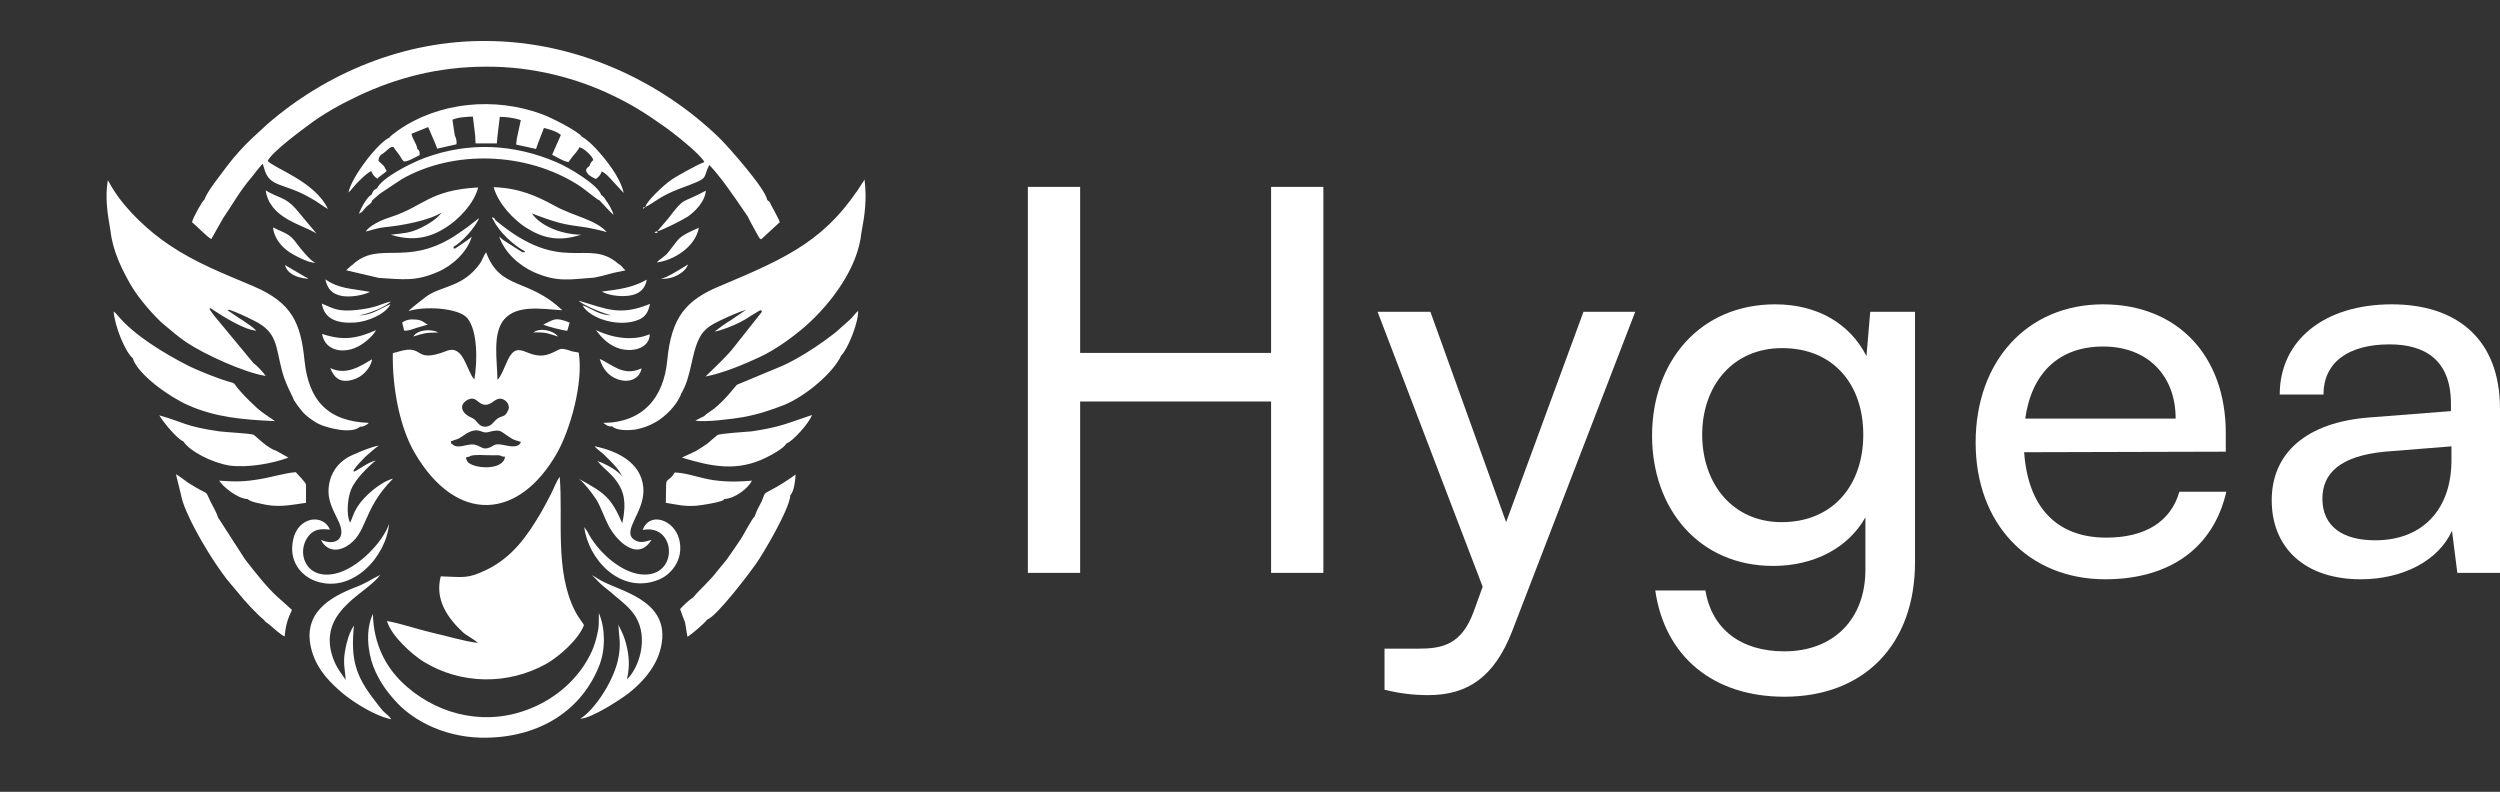 <svg xmlns="http://www.w3.org/2000/svg" fill="none" viewBox="0 0 1525 483" height="483" width="1525">
<rect x="0" y="0" width="1525" height="483" fill="#333333" stroke="none"/>
<path fill="white" d="M286.329 278.603C287.222 276.824 297.74 277.891 301.307 277.713C304.16 277.713 304.873 277.534 306.299 278.424L308.082 278.603C307.012 287.501 287.934 285.899 285.081 281.451C283.476 278.603 284.545 278.782 286.329 278.603ZM393.664 126.27C392.238 126.981 392.951 125.023 392.238 127.516L393.664 126.27C399.549 123.421 402.401 119.685 414.703 115.058C433.96 107.94 427.898 109.719 432.712 100.643L435.922 104.203C436.991 105.626 437.883 106.516 438.953 107.94C443.945 113.99 456.069 131.964 456.069 131.964C457.138 134.278 458.564 136.77 459.813 139.082L462.666 144.244C463.736 145.846 462.666 144.778 464.271 146.023L475.682 135.524C474.969 133.389 473.187 130.541 472.295 128.583C471.582 127.337 471.225 126.625 470.512 125.379C469.443 123.244 469.977 123.421 468.017 121.998C466.947 115.058 444.482 89.787 439.132 84.448C403.472 49.746 352.299 25.366 297.027 25.01C246.213 24.476 198.606 44.942 163.303 75.551L154.387 83.738C148.503 89.254 143.333 94.95 138.341 101.534C135.131 105.982 126.217 116.838 124.789 121.642C123.007 123.066 117.658 133.032 117.122 135.524C119.976 137.837 126.215 144.422 128.89 145.846L136.021 133.21C142.262 124.135 146.006 116.838 153.494 108.118C155.989 104.915 157.594 102.78 160.091 99.932C160.21 100.051 160.329 100.229 160.448 100.466L161.161 102.78C164.371 114.703 172.928 111.144 189.688 120.931C193.611 123.066 196.641 125.558 200.029 127.516C192.362 110.788 167.043 102.601 163.299 98.153C165.795 92.814 182.913 80.178 188.439 76.086C197.175 69.501 207.339 63.806 218.571 58.468C241.572 47.611 267.247 40.672 296.487 40.672C325.193 40.494 352.294 47.79 374.225 58.468C385.815 63.985 394.908 69.857 404.18 76.442C410.242 80.534 427.358 94.06 429.676 98.864C425.932 100.11 412.024 107.763 408.993 110.076C404.893 112.923 394.195 122.889 393.659 126.271L393.664 126.27ZM400.975 141.04C399.549 141.574 400.618 140.684 399.192 142.107C403.293 141.928 400.084 142.107 400.975 141.04C403.649 140.684 417.201 133.743 419.518 132.141C423.619 129.295 430.039 123.243 430.573 116.302C414.883 124.845 418.27 119.327 407.395 133.564L400.976 141.038L400.975 141.04ZM302.197 134.278C300.949 132.32 302.376 133.387 300.058 132.499C300.415 133.21 300.237 132.854 300.415 133.389L301.128 134.456C304.515 141.574 313.431 149.761 320.205 153.321C319.849 154.032 320.918 153.855 318.6 153.855L307.723 146.915C306.118 145.847 305.762 145.313 304.513 144.245C307.544 153.677 316.46 161.863 325.553 165.956C340.173 172.362 347.127 170.405 362.639 169.337C365.849 168.625 369.057 167.914 372.088 167.024C374.941 166.133 379.042 165.6 381.537 164.889C379.576 163.287 379.576 162.219 377.258 160.973C358.357 144.422 343.203 168.625 302.194 134.279L302.197 134.278ZM216.079 287.678L215.543 287.323C216.969 284.298 220.179 281.628 222.675 278.78C223.567 277.89 230.163 272.195 231.055 271.839C227.667 272.018 214.295 277.534 211.62 279.313C206.272 282.694 201.636 288.033 200.566 296.752C199.497 305.651 203.597 311.523 206.628 318.286C211.441 328.608 204.846 333.235 195.751 329.32C198.426 334.658 203.954 337.328 211.085 333.412C224.457 325.76 220.534 311.167 239.791 291.948C232.303 293.906 222.318 302.27 217.86 309.388C215.364 313.48 215.364 315.082 213.58 318.819C211.085 314.371 211.619 301.557 215.898 295.329C217.681 292.481 220.178 289.456 222.139 287.498C223.388 286.075 227.845 281.804 229.271 280.913C224.278 281.981 218.216 286.964 216.076 287.675L216.079 287.678ZM226.956 122.354L231.592 118.261L244.964 109.363C276.524 91.21 321.097 92.635 352.834 112.923C356.578 115.236 363.889 121.642 365.85 122.354L370.13 126.981C371.556 128.404 372.804 129.829 374.23 131.074C373.695 128.404 371.02 123.956 369.238 121.642C368.881 120.931 368.702 120.752 368.168 120.219C367.099 118.973 367.989 119.863 366.742 118.973C364.96 112.744 346.595 101.889 339.285 98.864C313.253 87.831 286.329 86.408 259.407 96.195C249.779 99.754 232.84 108.651 229.988 114.88C227.85 115.948 227.314 116.659 226.778 118.617C224.104 119.863 220.36 126.448 218.934 130.362C221.43 129.116 220.896 128.939 223.391 126.27C224.104 125.558 224.46 125.379 225.352 124.668C226.778 123.244 226.601 123.777 226.957 122.354H226.956ZM233.197 100.287L230.879 98.153C231.058 94.949 232.305 94.593 234.266 93.17C235.158 92.458 235.692 91.923 236.584 91.212C238.546 89.61 238.01 89.789 239.972 89.61C241.22 91.745 243.359 93.881 244.429 95.839C245.321 97.441 245.142 97.262 246.39 98.508C248.885 98.687 253.7 95.662 256.018 94.593C255.839 92.102 256.197 92.279 254.592 90.856C254.057 87.296 251.562 84.983 251.026 81.602L261.188 77.509L265.468 87.475L266.716 90.679L278.484 88.01C278.663 86.052 278.304 84.273 277.414 82.671L275.988 73.061C279.376 71.459 284.547 71.282 288.468 71.103L289.894 83.027L290.073 87.475H303.089L303.446 83.204L304.872 71.28C309.151 71.28 313.787 71.992 317.708 73.238L315.213 84.806L314.856 88.187L326.98 90.856L328.229 87.296L331.795 78.042C335.362 78.932 339.64 80.177 342.137 82.313L338.749 89.966L336.788 94.414C339.819 95.837 343.742 98.507 346.773 98.862L349.268 95.481C350.16 94.591 353.012 91.033 353.547 89.787C356.578 90.677 361.393 95.304 361.927 97.618C360.501 98.864 360.322 99.22 359.609 101.178C357.827 102.601 356.578 103.668 358.54 105.982C359.253 107.049 362.106 108.651 363.532 109.186C365.315 107.584 366.207 107.051 367.099 104.559H366.92C369.415 105.449 372.09 108.651 374.051 110.788L380.469 117.729C378.33 108.118 369.772 97.441 363.531 90.679C361.569 88.544 357.469 84.629 355.151 83.561C352.655 80.001 336.25 71.638 330.189 69.503C301.839 59.181 268.32 62.029 243.178 79.29L238.899 82.494C238.899 82.672 238.542 82.85 238.363 83.028C237.471 83.919 238.007 83.207 237.65 83.919C231.232 86.409 214.65 107.231 212.511 117.553C213.403 116.13 212.69 117.553 213.759 116.307C214.354 115.595 214.948 114.884 215.542 114.172C217.503 111.681 223.744 105.452 226.419 104.385C227.667 106.876 228.201 107.589 230.163 109.012C231.411 107.589 234.263 105.808 235.868 104.385L234.263 101.36C234.084 101.36 234.084 101.181 233.906 101.004L233.193 100.292L233.197 100.287ZM325.377 202.793C333.579 202.614 333.757 203.327 340.354 205.284C337.859 201.724 329.656 199.589 325.377 202.793ZM277.771 151.54C276.345 151.54 276.701 151.896 276.701 150.473C281.337 148.159 290.073 138.728 292.212 133.033L284.902 138.728C282.048 140.686 279.909 142.287 276.879 144.245C246.924 162.931 231.056 146.38 214.83 161.685C214.651 161.685 214.474 161.685 214.295 162.041L213.046 163.108C212.154 163.82 211.798 164.354 211.264 164.887L231.055 169.514C245.853 170.405 253.52 171.828 267.248 165.777C275.985 162.041 285.078 153.677 287.752 144.422C284.365 147.27 281.511 148.871 277.767 151.54H277.771ZM252.095 205.284C259.049 203.149 259.227 202.97 267.429 202.793C262.793 200.479 254.77 201.014 252.095 205.284ZM402.936 170.047C410.603 170.582 417.913 166.31 419.696 161.327C417.021 162.929 406.324 169.87 402.936 170.047ZM187.908 170.047C187.908 169.868 187.552 169.513 187.552 169.691C187.552 169.87 187.195 169.335 187.195 169.335C187.016 169.335 186.482 168.98 186.303 168.98L173.823 161.683C175.249 166.843 180.777 169.513 187.908 170.047ZM245.321 196.741L246.569 201.724C249.6 201.724 251.026 201.012 253.7 200.122L261.011 197.987C258.515 196.92 257.801 195.318 254.057 194.962C250.49 194.606 247.816 194.962 245.321 196.741ZM331.439 197.987C332.865 198.877 344.276 201.903 346.06 201.724L347.486 196.741C338.393 193.36 338.57 194.606 331.439 197.987ZM373.517 260.096C375.835 262.765 383.679 262.587 387.425 262.054C392.061 261.163 396.161 259.74 399.728 257.605C405.612 254.401 413.1 247.107 415.597 239.987C421.838 229.665 421.659 215.607 426.651 206.176C429.326 200.837 433.426 198.344 438.954 195.675C443.234 193.54 450.544 190.336 455.18 188.913L445.552 195.498C442.164 197.456 438.954 199.946 435.923 202.26C440.38 201.548 447.513 198.523 451.435 196.565C453.93 195.319 455.891 194.075 458.032 192.65L463.024 189.625C464.986 189.09 463.56 188.557 464.807 190.159L446.621 213.116C444.303 215.964 442.164 217.92 439.846 220.413L430.397 229.667C440.917 227.709 454.467 222.015 463.56 217.743C473.722 212.939 483.53 205.643 491.017 199.235C506.887 185.353 523.29 163.465 525.429 142.11C527.568 130.721 528.816 122.002 527.39 109.543C504.925 145.668 482.459 156.348 439.133 174.499C418.451 183.041 409.535 193.54 407.04 219.701C404.901 242.658 392.063 257.784 367.992 257.963L370.31 259.565C372.093 260.276 371.915 260.099 373.52 260.099L373.517 260.096ZM178.459 242.122C179.529 245.326 182.916 249.063 184.7 251.376C186.662 253.69 190.405 256.359 193.793 258.317C198.963 260.986 214.476 265.079 219.645 260.275C221.071 260.275 220.894 260.275 222.499 259.74C223.035 259.384 223.212 259.206 223.747 259.029C224.223 258.554 224.639 258.198 224.996 257.961C200.034 257.071 188.267 244.258 185.771 220.055C183.453 196.743 177.925 184.642 154.747 174.676C135.847 166.668 119.266 160.262 103.219 149.405C90.917 141.218 77.188 128.406 69.344 115.95C68.095 114.17 67.026 111.857 65.777 109.899C63.995 120.755 65.598 130.543 67.382 140.686C68.808 153.498 74.513 164.533 79.862 173.964C83.072 179.303 85.924 182.863 89.491 187.134C92.522 190.694 97.335 196.033 101.081 198.879C105.36 202.439 108.568 205.285 113.74 208.845C124.973 216.318 149.221 227.353 162.059 229.31C160.99 227.531 156.531 222.725 154.749 221.657L134.245 196.921C132.463 194.786 128.896 190.692 127.827 188.379C128.54 187.667 128.54 188.023 130.322 189.269C136.92 193.54 149.043 201.193 156.354 201.725C153.323 198.344 144.407 193.362 140.664 190.513C138.346 188.734 138.346 189.802 139.771 188.911C144.585 190.513 150.469 193.36 155.105 195.673C169.191 202.614 168.121 211.157 171.865 225.571C173.826 233.045 175.609 236.07 178.462 242.122H178.459ZM225.707 178.055C214.117 175.92 206.986 176.276 198.427 170.403C199.853 176.276 202.35 179.301 208.589 180.546C213.759 181.436 221.426 180.19 225.706 178.055H225.707ZM367.099 177.878C371.378 180.192 378.153 181.082 383.681 180.369C389.922 179.478 393.487 176.453 394.558 170.582C385.999 175.387 378.332 176.455 367.1 177.878H367.099ZM201.458 224.504C203.776 230.377 207.52 234.114 215.722 231.444C220.892 230.021 226.243 224.504 226.956 219.165C220.181 223.081 211.445 229.308 201.46 224.504H201.458ZM391.346 224.681C380.113 230.02 373.161 222.011 365.85 218.986C367.633 225.037 371.199 229.308 376.548 231.266C383.679 233.935 390.277 231.087 391.346 224.681ZM400.618 160.083C410.247 159.015 424.154 151.007 426.293 138.905C412.385 145.134 415.239 144.599 407.216 154.387C405.254 156.7 402.759 157.768 400.618 160.081V160.083ZM192.365 160.26C189.512 159.37 183.093 151.361 180.955 148.515C176.854 142.465 173.644 142.286 166.513 138.728C167.226 145.313 171.683 150.296 175.606 153.142C178.459 155.277 188.265 160.616 192.365 160.26ZM396.339 203.86C385.641 208.487 372.804 205.818 363.532 201.37C366.92 205.818 371.556 211.157 379.043 212.938C387.423 214.895 396.339 211.691 396.339 203.862V203.86ZM196.467 203.682C197.716 211.334 204.67 215.427 213.94 213.113C220.002 211.69 226.956 205.816 229.451 201.368C218.04 206.351 209.661 208.13 196.466 203.682H196.467ZM406.324 296.042L406.145 306.72C413.098 307.787 417.021 309.034 424.688 308.499C428.255 308.143 436.278 306.897 439.843 305.651C442.338 304.583 440.556 305.651 441.805 304.405C448.758 304.049 456.425 297.643 458.743 293.193C431.286 295.683 425.224 288.921 411.673 288.21C410.247 289.812 410.78 289.989 408.642 291.769C407.037 293.193 406.324 293.193 406.324 296.041V296.042ZM151 304.408C152.605 305.831 155.636 306.543 158.31 307.077C169.544 309.926 176.319 308.145 186.66 306.722V295.51C185.947 293.731 182.024 289.815 180.419 288.036C174.357 288.392 165.085 291.24 158.31 292.307C149.038 293.909 143.156 293.909 133.705 293.198C135.666 296.579 144.759 304.231 151 304.41V304.408ZM161.164 378.26C161.699 379.151 161.343 378.616 162.056 379.328L164.195 380.93C166.513 382.887 171.326 387.336 173.644 388.226C174.18 381.641 175.606 377.193 178.101 372.031L169.186 364.023C163.301 358.863 154.565 347.83 149.395 341.066L132.992 315.618C132.1 312.593 130.317 309.745 128.712 306.543C124.255 297.644 129.069 303.518 114.983 294.619C113.022 293.196 108.743 289.992 107.317 289.28L110.348 301.56C112.309 313.128 126.038 335.727 131.743 344.093C134.061 347.653 135.844 349.966 138.341 353.347C140.836 356.372 143.154 359.042 145.651 362.067C148.682 365.983 156.884 374.879 161.162 378.262L161.164 378.26ZM422.906 364.381C419.696 366.515 417.378 368.829 414.883 371.498C419.518 385.201 416.665 373.456 419.339 388.405C422.014 386.982 429.86 380.041 431.463 377.905C437.525 375.77 458.387 348.007 461.061 344.093C465.341 338.043 481.744 310.458 482.1 302.094C484.418 299.781 485.131 293.019 485.31 289.459C481.21 292.484 475.505 296.221 469.977 299.069C465.341 301.383 466.767 301.027 464.628 305.831C463.023 309.035 461.418 311.526 460.348 315.086C458.922 315.976 453.751 325.942 452.146 328.432C449.115 332.881 446.084 337.508 443.23 341.424C441.448 343.737 440.02 345.16 438.238 347.474C431.82 355.838 427.361 358.863 422.904 364.381H422.906ZM193.078 142.465L180.242 127.16C173.823 120.042 169.9 120.931 162.056 116.127C164.551 133.389 184.521 136.947 193.08 142.465H193.078ZM372.625 192.292C365.671 192.292 360.858 188.2 355.33 186.242C359.609 194.25 377.618 200.124 389.741 194.962C393.842 193.183 395.447 190.335 396.516 185.352C377.972 193.004 369.949 188.377 353.012 183.394C355.33 186.063 367.989 191.225 372.625 192.292ZM196.288 185.175C197.893 194.785 205.917 197.454 216.614 196.743C224.281 196.208 235.336 191.581 238.189 185.53C232.661 187.844 226.065 192.648 219.112 192.292C224.104 191.758 235.871 186.954 238.368 183.929C231.95 185.352 230.345 187.665 217.508 189.09C206.454 190.158 204.136 188.556 196.29 185.175H196.288ZM111.775 269.172C115.875 275.401 129.248 282.163 139.768 283.942C151.002 285.544 166.513 282.696 175.962 279.137L168.295 274.866C163.125 273.443 155.636 265.612 154.744 265.256C153.318 264.366 137.271 263.654 133.705 263.121C112.845 260.096 112.665 257.782 97.154 253.334C99.472 257.427 108.388 268.104 111.775 269.173V269.172ZM424.332 275.222L415.952 279.137C434.138 284.653 449.65 287.857 467.302 279.137C471.046 277.358 478.179 273.443 479.782 270.418C483.17 269.706 493.868 257.782 495.294 253.155C480.316 258.138 476.393 260.452 458.564 263.121C454.998 263.477 439.307 264.367 437.525 265.435L431.284 270.774C428.789 272.375 426.827 273.799 424.33 275.222H424.332ZM429.502 253.867L424.153 256.536C429.858 257.782 447.51 255.469 453.572 254.401C463.021 252.622 470.332 250.13 478.534 246.928C491.55 241.589 508.489 227.175 513.125 216.853C517.047 213.116 523.645 197.1 523.466 189.625C521.683 191.048 520.791 192.829 518.83 194.608C517.047 196.387 515.62 197.456 513.66 199.235C509.737 202.972 507.063 204.752 502.783 207.955C495.295 213.293 486.914 218.632 477.821 222.903L449.65 234.648C447.512 236.606 443.232 243.191 435.209 249.597C433.783 250.665 430.573 252.622 429.503 253.869L429.502 253.867ZM80.928 218.453C84.138 228.596 103.394 242.122 114.627 247.105C131.387 254.579 148.146 256.003 167.76 256.892L162.054 252.977C157.775 250.128 155.279 247.459 151.892 244.257C135.666 228.062 151.356 237.851 127.999 228.773C123.542 226.994 118.727 225.037 114.448 222.9C100.54 215.782 81.819 204.57 71.834 192.47C70.585 191.046 70.408 190.868 69.339 189.979C69.874 198.699 76.293 214.538 80.928 218.452V218.453ZM392.059 323.271C412.919 319.178 414.347 353.168 390.633 350.32C377.618 348.718 363.889 335.55 358.361 324.338L356.399 321.492C358.717 340.889 377.974 362.244 400.617 354.059C409.175 351.211 417.376 341.424 414.345 329.144C411.314 316.865 396.16 311.882 392.058 323.271H392.059ZM237.297 319.534C233.91 330.212 218.397 346.939 204.312 349.965C185.947 353.88 180.419 336.262 188.442 326.652C191.652 322.915 195.396 322.38 201.279 323.092C197.179 313.126 181.666 315.084 178.814 329.321C175.96 342.312 183.627 351.388 192.899 354.592C215.543 362.244 235.87 338.753 237.296 319.534H237.297ZM354.439 143.176C341.959 142.999 329.3 137.482 324.485 130.185C350.873 140.507 348.911 135.701 370.13 141.574C363.355 133.922 349.983 131.964 338.393 125.558C327.338 119.508 316.641 114.702 301.128 114.169C303.981 124.491 313.431 133.922 320.384 138.549C330.905 145.311 340.711 147.625 354.439 143.176ZM223.212 141.218C227.848 140.151 229.809 139.084 234.979 138.549C244.964 137.659 261.903 134.456 269.391 129.651C266.895 133.21 261.367 136.768 256.91 138.905C249.423 142.465 246.569 142.109 238.367 143.176C251.382 147.269 261.901 145.311 272.065 138.728C279.019 134.456 289.181 124.491 291.678 114.348C261.903 115.95 258.693 125.737 238.546 132.322C234.266 133.568 226.956 136.77 224.104 139.974C223.212 141.041 223.925 139.795 223.212 141.22V141.218ZM379.579 290.882C377.974 287.679 369.238 282.696 364.424 281.272C369.417 287.146 373.696 289.103 377.619 295.865C381.899 302.806 381.363 310.814 379.581 319.178C372.627 303.162 368.704 300.67 353.193 292.129C356.224 294.442 360.68 300.137 363.534 304.408C366.565 309.214 368.347 315.086 371.022 320.247C375.301 328.967 388.673 343.381 397.41 329.323C393.843 330.213 390.635 331.813 386.712 329.146C379.045 323.628 393.843 311.883 392.417 297.29C390.991 281.63 375.658 274.868 362.642 272.198C363.89 273.622 365.673 275.046 367.278 276.291C369.06 277.714 370.131 279.139 371.914 280.739C374.588 283.586 377.976 286.79 379.581 290.882H379.579ZM361.035 350.855C362.997 352.457 365.315 355.303 367.633 357.261C370.128 359.396 372.269 360.821 374.764 363.134C379.577 367.227 384.036 370.431 387.601 375.947C395.981 389.472 389.562 407.802 382.431 414.386C383.857 407.801 384.036 402.818 382.61 395.7C380.828 386.801 377.797 383.065 377.261 380.93C377.44 388.403 378.866 391.251 377.44 400.15C375.122 414.92 362.106 433.784 353.906 438.412C360.68 438.412 379.045 426.311 383.147 423.107C390.458 417.412 399.194 408.693 402.581 397.125C410.961 367.762 381.363 361.532 367.813 354.77C364.96 353.347 363.356 351.922 361.039 350.855H361.035ZM210.909 414.743C207.165 409.404 203.955 405.489 201.994 397.659C195.932 371.677 223.746 362.067 231.948 350.678C227.135 352.991 222.855 356.017 216.971 358.151C201.46 364.202 183.629 373.991 190.226 397.125C193.793 409.404 202.35 417.234 209.483 423.286C215.902 428.447 228.383 436.633 238.725 438.767C237.299 436.633 235.337 435.386 233.555 433.606C232.129 432.004 230.345 429.69 228.919 427.732C216.439 411.893 213.942 401.75 215.903 381.641C213.229 385.378 211.446 391.429 210.554 396.59C209.128 404.598 210.375 407.802 210.911 414.743H210.909ZM243.536 214.359L239.614 215.427C239.257 236.247 243.714 260.45 252.986 276.289C278.482 319.89 316.46 317.397 339.817 276.289C347.663 262.408 356.043 233.756 353.012 215.071L349.089 214.359C340.709 211.511 342.671 212.936 335.538 215.782C330.01 217.917 325.732 216.673 320.917 214.715C316.281 212.757 313.071 212.757 309.862 219.342C308.436 222.19 305.406 230.375 303.444 231.622C303.265 219.342 300.234 203.149 307.723 194.606C315.568 185.886 329.832 188.377 343.027 189.267C321.809 169.158 305.228 177.344 296.492 153.854C295.066 155.811 294.174 158.837 292.748 160.794C282.406 175.209 269.926 174.141 260.475 180.548C258.693 181.971 250.134 188.379 249.242 189.802C258.335 186.598 279.73 187.667 285.079 194.073C291.32 201.547 291.32 220.055 289.359 231.444C284.545 226.462 282.94 210.089 272.599 214.005C251.739 222.192 259.404 209.734 243.536 214.361V214.359ZM365.671 405.666C369.415 396.056 369.238 383.065 365.315 373.989C365.136 380.395 365.671 381.641 364.066 388.048C362.997 392.496 361.571 396.59 359.609 400.148C352.299 414.386 339.283 425.596 324.841 431.648C297.918 443.216 269.034 436.81 248.529 419.191C235.334 407.979 227.846 392.853 227.49 374.524C223.033 383.599 224.102 396.946 227.669 406.379C231.413 416.166 236.941 423.107 242.467 428.98C253.521 440.548 273.312 450.514 297.026 449.979C329.832 449.445 355.151 432.896 365.671 405.667V405.666ZM268.855 351.567C265.111 365.804 273.135 377.014 282.227 385.557C284.723 387.87 288.825 389.65 291.499 392.142C283.832 391.43 271.709 387.693 263.506 385.913C254.413 383.778 244.785 380.395 236.049 378.795C238.723 388.049 251.382 399.26 258.514 403.71C281.335 417.591 309.864 417.947 333.221 404.956C341.065 400.507 353.012 390.007 356.222 381.287C354.439 378.262 352.655 376.481 350.873 372.923C338.214 348.364 343.563 316.332 341.424 290.884C339.641 293.019 337.501 298.715 335.896 301.74C333.757 305.833 332.152 309.037 329.834 312.952C321.454 327.19 312.538 339.825 297.027 347.477C284.904 353.35 282.586 351.926 268.857 351.57L268.855 351.567ZM275.809 270.774C275.096 270.239 275.274 272.02 275.096 269.172L277.771 268.281C281.158 267.391 283.299 264.721 286.863 263.298C292.748 260.985 293.817 264.544 297.561 263.654C306.298 261.341 304.693 263.12 312.538 267.747C313.251 268.102 314.143 268.458 315.213 268.814C315.569 268.814 316.105 268.993 316.461 269.17C318.066 269.704 316.818 268.991 317.71 269.704C316.461 273.264 311.292 272.374 307.369 271.484C300.415 270.06 301.841 272.374 297.206 273.441C293.819 274.332 292.036 270.772 287.401 271.128C283.657 271.306 278.485 273.976 275.811 270.772L275.809 270.774ZM281.871 248.349C281.692 245.68 285.794 242.832 288.289 243.188C291.143 243.366 292.569 247.103 296.313 246.925C300.057 246.746 301.841 243.188 305.049 243.188C308.08 243.188 311.467 246.569 310.041 250.128C307.723 255.29 306.298 252.977 303.088 255.646C300.949 257.248 299.7 260.629 295.243 260.273C291.499 259.739 291.143 256.358 287.933 254.934C285.437 253.867 281.871 251.73 281.871 248.349Z" clip-rule="evenodd" fill-rule="evenodd"></path>
<path fill="white" d="M658.885 349.448H627V114H658.885V215.279H775.364V114H807.249V349.448H775.364V244.913H658.885V349.448Z"></path>
<path fill="white" d="M844.561 420.766V395.691H865.058C879.699 395.691 891.412 393.412 898.896 373.221L904.427 357.915L840.331 190.203H872.542L918.742 318.511L965.919 190.203H997.479L922.321 385.27C911.585 412.625 895.642 424.023 871.24 424.023C861.154 424.023 852.695 422.72 844.561 420.766Z"></path>
<path fill="white" d="M1007.76 265.755C1007.76 220.815 1036.71 185.644 1082.91 185.644C1108.62 185.644 1128.46 197.368 1138.55 217.232L1140.83 190.203H1168.16V342.935C1168.16 393.086 1137.25 425 1088.44 425C1045.17 425 1015.56 400.576 1009.71 360.195H1040.29C1044.2 383.642 1061.77 397.319 1088.44 397.319C1118.38 397.319 1137.9 377.78 1137.9 347.494V315.58C1127.49 334.142 1106.67 345.215 1081.61 345.215C1036.39 345.215 1007.76 310.37 1007.76 265.755ZM1038.34 265.104C1038.34 295.064 1056.89 318.511 1086.82 318.511C1117.73 318.511 1136.6 296.366 1136.6 265.104C1136.6 234.492 1118.38 212.348 1087.14 212.348C1056.56 212.348 1038.34 235.795 1038.34 265.104Z"></path>
<path fill="white" d="M1284.2 353.356C1237.35 353.356 1205.14 319.488 1205.14 269.988C1205.14 220.163 1236.7 185.644 1282.9 185.644C1328.12 185.644 1357.73 216.907 1357.73 264.127V275.525L1234.74 275.85C1237.02 309.393 1254.59 327.955 1284.85 327.955C1308.6 327.955 1324.22 318.185 1329.42 299.949H1358.06C1350.25 334.142 1323.57 353.356 1284.2 353.356ZM1282.9 211.371C1256.22 211.371 1239.3 227.328 1235.4 255.334H1327.15C1327.15 228.956 1309.9 211.371 1282.9 211.371Z"></path>
<path fill="white" d="M1440.08 353.356C1405.92 353.356 1385.75 334.142 1385.75 305.159C1385.75 275.85 1407.55 257.614 1444.96 254.683L1495.07 250.775V246.216C1495.07 219.512 1479.12 210.068 1457.65 210.068C1431.95 210.068 1417.31 221.466 1417.31 240.68H1390.63C1390.63 207.463 1417.96 185.644 1458.95 185.644C1498.32 185.644 1525 206.486 1525 249.472V349.448H1498.97L1495.72 323.721C1487.58 341.958 1465.78 353.356 1440.08 353.356ZM1448.87 329.583C1477.82 329.583 1495.39 310.695 1495.39 280.735V272.268L1454.72 275.525C1427.72 278.13 1416.66 288.551 1416.66 304.182C1416.66 321.116 1429.02 329.583 1448.87 329.583Z"></path>
</svg>
